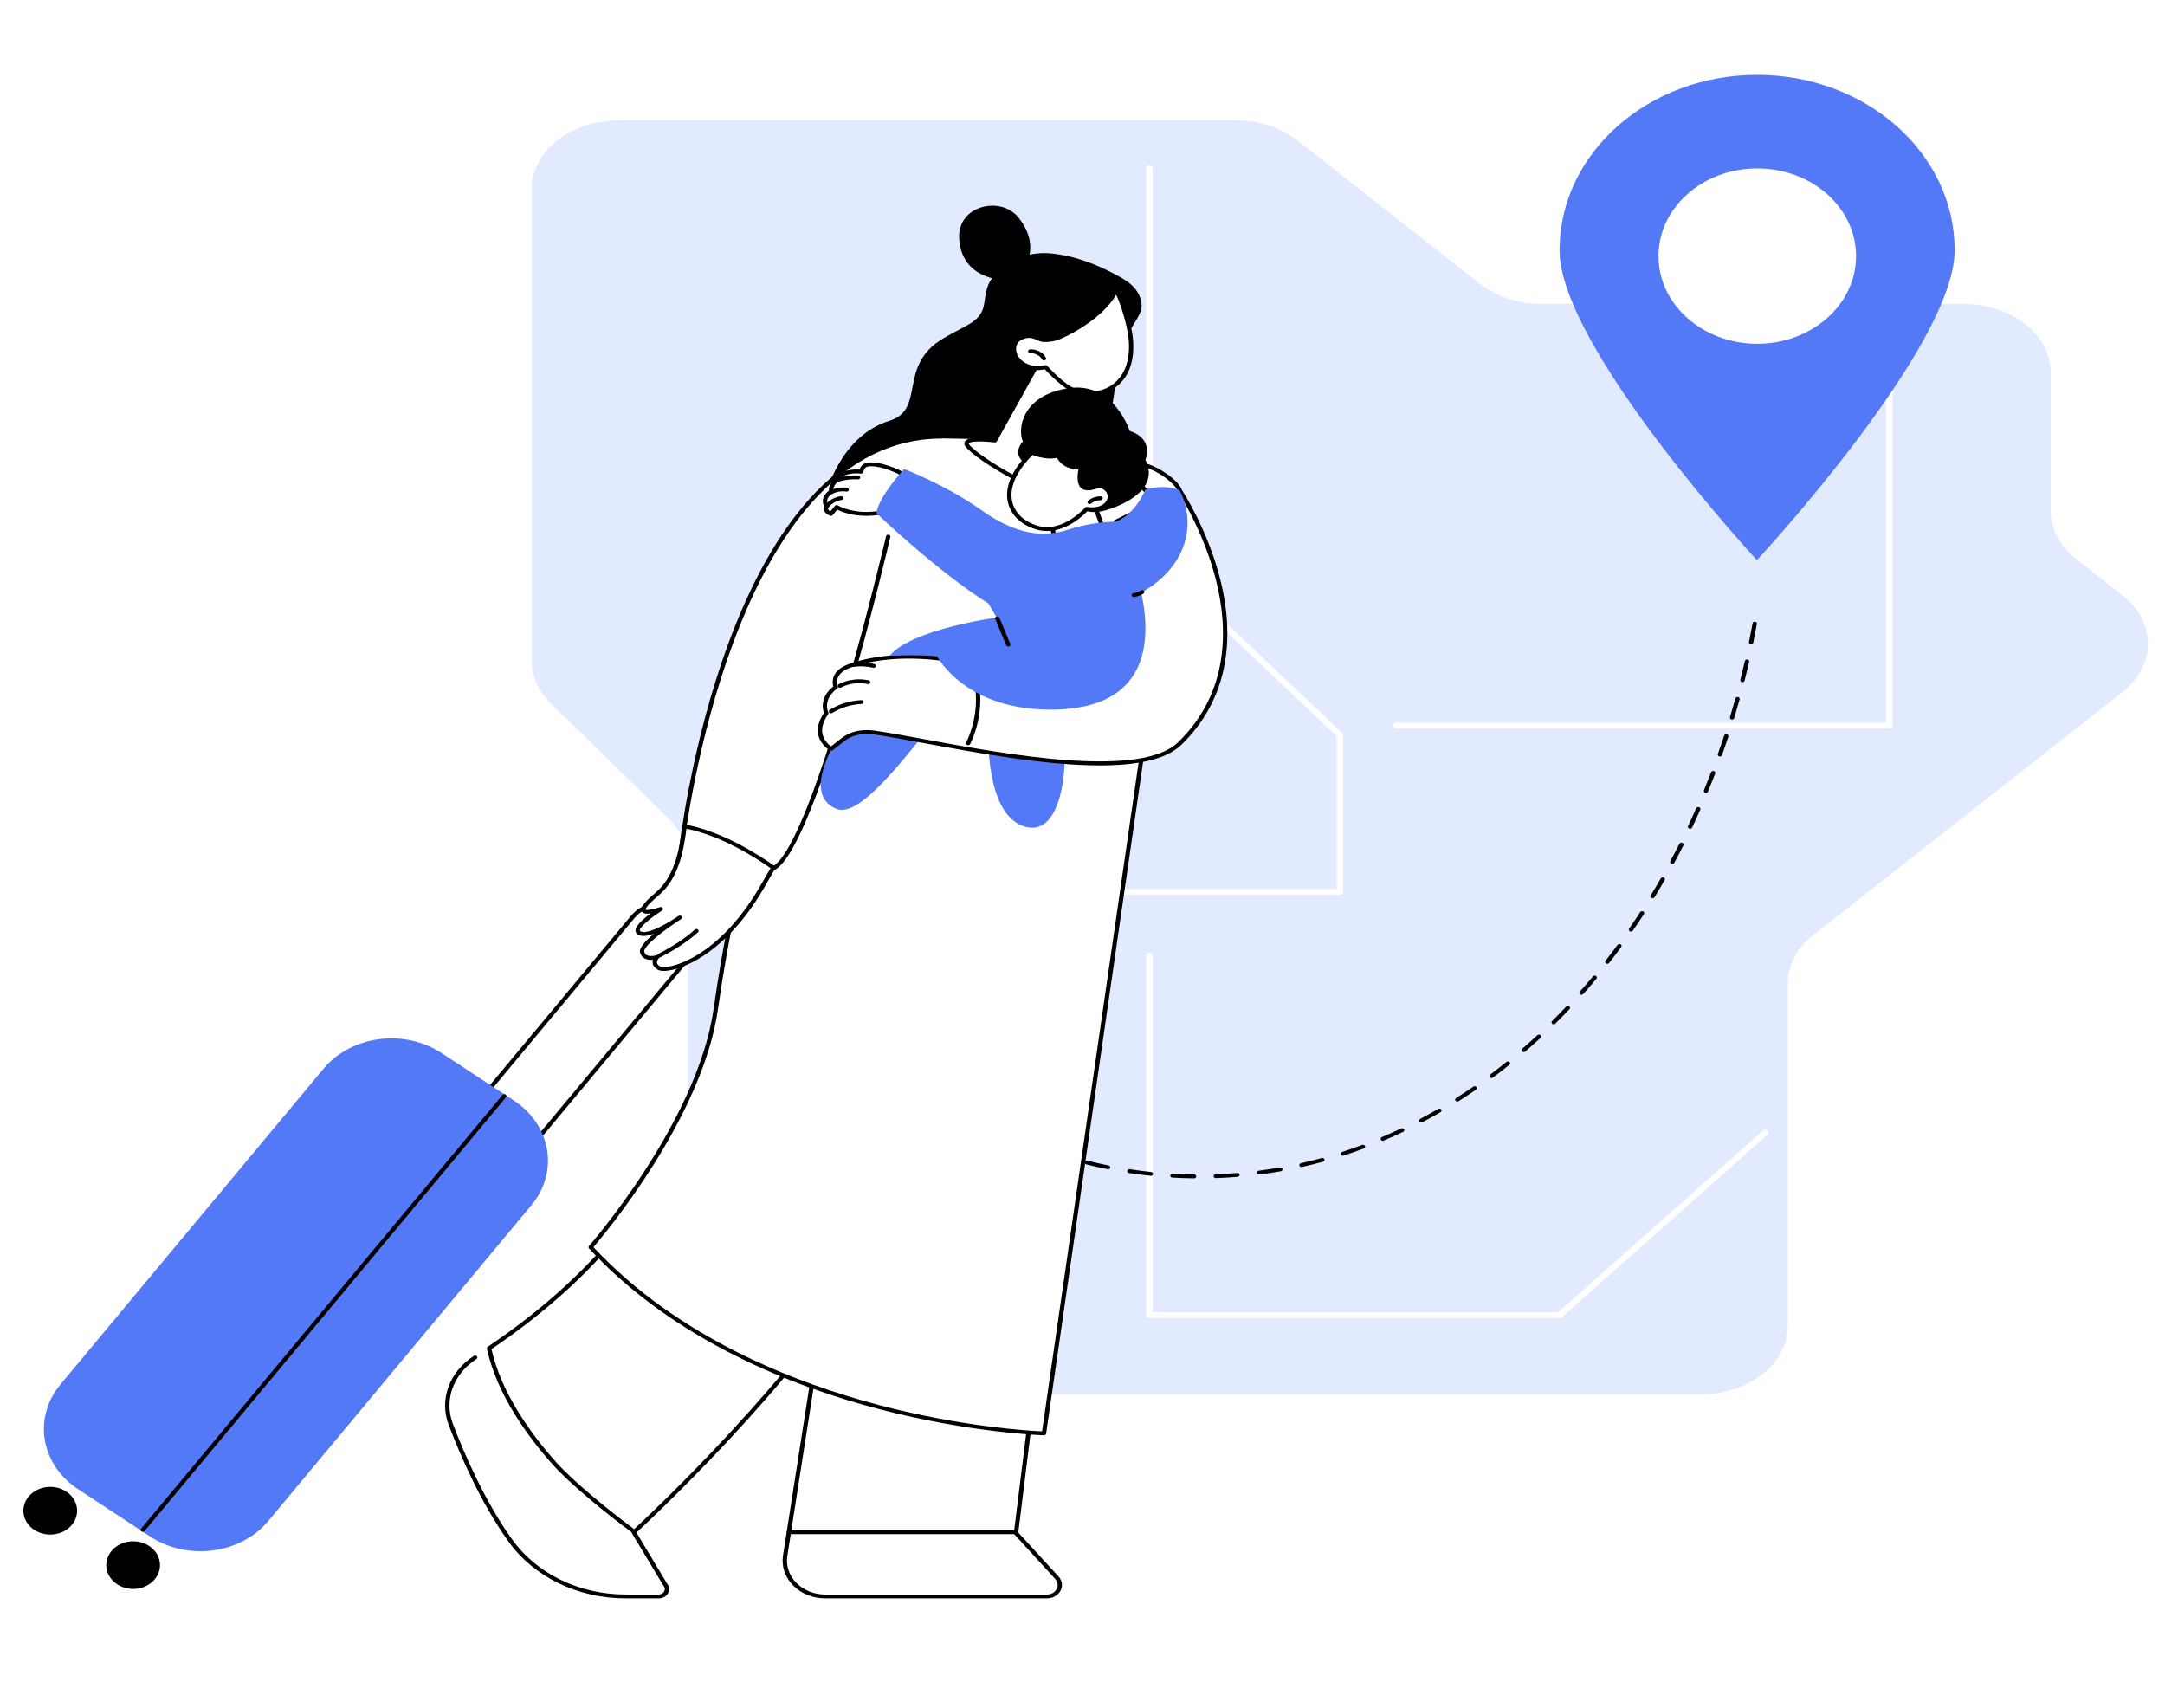 <svg width="322" height="254" viewBox="0 0 322 254" fill="none" xmlns="http://www.w3.org/2000/svg">
<rect x="0" y="0" width="322" height="254" fill="#333333" stroke="none"/>
<g clip-path="url(#clip0_398_11542)">
<path d="M381.198 -44.083H-119.847V281.289H381.198V-44.083Z" fill="white"/>
<path d="M315.677 88.536L308.793 83.129C306.365 81.221 305.001 78.633 305.001 75.935V55.37C305.001 49.752 299.204 45.198 292.051 45.198H229.284C225.849 45.198 222.555 44.127 220.127 42.219L192.956 20.873C190.528 18.965 187.234 17.894 183.799 17.894H92.038C84.887 17.894 79.089 22.448 79.089 28.067V98.257C79.089 100.578 80.098 102.828 81.95 104.636L99.43 121.697C101.282 123.505 102.291 125.755 102.291 128.076V168.351C102.291 171.049 103.655 173.637 106.084 175.545L142.788 204.379C145.217 206.287 148.51 207.358 151.945 207.358H252.949C260.1 207.358 265.899 202.804 265.899 197.186V146.239C265.899 143.541 267.263 140.954 269.691 139.046L315.676 102.922C320.733 98.95 320.733 92.508 315.676 88.535L315.677 88.536Z" fill="#E2EAFF"/>
<path d="M199.28 133.056H109.367C109.1 133.056 108.883 132.864 108.883 132.627C108.883 132.39 109.1 132.197 109.367 132.197H198.795V109.472L170.606 82.769C170.523 82.69 170.476 82.585 170.476 82.475V25.032C170.476 24.795 170.693 24.602 170.96 24.602C171.227 24.602 171.444 24.795 171.444 25.032V82.306L199.633 109.009C199.717 109.088 199.764 109.194 199.764 109.303V132.627C199.764 132.864 199.547 133.056 199.28 133.056Z" fill="white"/>
<path d="M281 108.328H207.6C207.333 108.328 207.116 108.135 207.116 107.899C207.116 107.662 207.333 107.469 207.6 107.469H280.516V54.345C280.516 54.108 280.733 53.916 281 53.916C281.267 53.916 281.485 54.108 281.485 54.345V107.899C281.485 108.135 281.267 108.328 281 108.328Z" fill="white"/>
<path d="M231.949 195.994H170.96C170.693 195.994 170.476 195.801 170.476 195.564V142.103C170.476 141.866 170.693 141.673 170.96 141.673C171.227 141.673 171.444 141.866 171.444 142.103V195.135H231.748L262.219 168.105C262.408 167.937 262.715 167.937 262.904 168.105C263.093 168.273 263.093 168.545 262.904 168.713L232.291 195.869C232.2 195.949 232.077 195.995 231.949 195.995V195.994Z" fill="white"/>
<path d="M231.949 37.198C231.942 51.6 261.309 83.298 261.309 83.298C261.309 83.298 290.71 51.625 290.719 37.224C290.726 22.822 277.577 11.142 261.349 11.134C245.12 11.128 231.958 22.797 231.951 37.198H231.949Z" fill="#5479F7"/>
<path d="M276.051 38.133C276.081 30.933 269.527 25.074 261.413 25.047C253.298 25.021 246.696 30.837 246.666 38.038C246.637 45.239 253.191 51.097 261.305 51.124C269.419 51.15 276.021 45.334 276.051 38.133Z" fill="white"/>
<path d="M177.597 175.23H177.593C176.517 175.217 175.427 175.179 174.355 175.116C174.177 175.106 174.042 174.969 174.054 174.812C174.066 174.654 174.22 174.535 174.397 174.545C175.458 174.608 176.536 174.645 177.602 174.657C177.779 174.66 177.923 174.789 177.92 174.947C177.917 175.103 177.773 175.23 177.597 175.23ZM180.822 175.192C180.65 175.192 180.507 175.071 180.499 174.917C180.492 174.76 180.631 174.626 180.809 174.621C181.873 174.583 182.949 174.52 184.009 174.435C184.186 174.42 184.343 174.536 184.359 174.694C184.376 174.851 184.245 174.99 184.067 175.005C182.998 175.092 181.909 175.156 180.834 175.193C180.829 175.193 180.825 175.193 180.821 175.193L180.822 175.192ZM171.167 174.854C171.153 174.854 171.14 174.854 171.128 174.851C170.06 174.738 168.982 174.599 167.92 174.436C167.744 174.408 167.626 174.261 167.657 174.105C167.688 173.949 167.852 173.845 168.03 173.872C169.08 174.034 170.148 174.172 171.205 174.284C171.382 174.302 171.508 174.445 171.486 174.601C171.467 174.747 171.328 174.854 171.167 174.854ZM187.247 174.666C187.09 174.666 186.952 174.563 186.929 174.422C186.902 174.265 187.025 174.12 187.201 174.097C188.253 173.961 189.317 173.798 190.365 173.613C190.539 173.582 190.709 173.684 190.745 173.838C190.78 173.993 190.667 174.144 190.491 174.176C189.433 174.363 188.358 174.528 187.294 174.665C187.278 174.667 187.263 174.667 187.247 174.667V174.666ZM164.812 173.88C164.789 173.88 164.764 173.877 164.74 173.872C163.694 173.661 162.636 173.423 161.597 173.164C161.426 173.121 161.326 172.964 161.374 172.812C161.423 172.659 161.602 172.571 161.772 172.614C162.801 172.87 163.847 173.107 164.883 173.315C165.056 173.35 165.166 173.504 165.126 173.658C165.092 173.79 164.959 173.88 164.812 173.88ZM193.57 173.547C193.427 173.547 193.295 173.461 193.258 173.331C193.214 173.177 193.318 173.022 193.491 172.983C194.518 172.752 195.556 172.493 196.575 172.213C196.745 172.166 196.926 172.251 196.979 172.402C197.032 172.553 196.936 172.713 196.766 172.759C195.736 173.042 194.688 173.304 193.651 173.538C193.625 173.544 193.598 173.547 193.572 173.547H193.57ZM158.601 172.33C158.568 172.33 158.533 172.325 158.499 172.314C157.482 172.011 156.458 171.679 155.451 171.328C155.286 171.271 155.203 171.104 155.27 170.957C155.334 170.81 155.522 170.737 155.688 170.796C156.684 171.143 157.698 171.471 158.704 171.772C158.873 171.822 158.964 171.985 158.907 172.135C158.861 172.255 158.735 172.33 158.601 172.33ZM199.718 171.863C199.586 171.863 199.463 171.791 199.414 171.674C199.353 171.526 199.439 171.362 199.606 171.307C200.601 170.986 201.606 170.635 202.594 170.267C202.758 170.206 202.947 170.274 203.016 170.419C203.085 170.565 203.009 170.733 202.845 170.794C201.847 171.166 200.833 171.519 199.828 171.845C199.791 171.856 199.755 171.861 199.718 171.861V171.863ZM152.595 170.237C152.551 170.237 152.505 170.229 152.463 170.212C151.486 169.823 150.501 169.406 149.537 168.972C149.379 168.901 149.314 168.729 149.395 168.587C149.476 168.446 149.669 168.389 149.829 168.461C150.784 168.89 151.76 169.304 152.728 169.691C152.891 169.756 152.963 169.925 152.89 170.069C152.835 170.176 152.718 170.239 152.595 170.239V170.237ZM205.663 169.645C205.543 169.645 205.427 169.585 205.371 169.482C205.295 169.339 205.362 169.169 205.524 169.101C206.48 168.695 207.444 168.263 208.388 167.814C208.545 167.74 208.74 167.792 208.825 167.931C208.908 168.07 208.85 168.243 208.693 168.319C207.741 168.772 206.768 169.208 205.802 169.618C205.757 169.637 205.71 169.646 205.663 169.646V169.645ZM146.838 167.65C146.783 167.65 146.729 167.638 146.679 167.612C145.747 167.145 144.81 166.65 143.891 166.141C143.74 166.058 143.695 165.881 143.789 165.747C143.883 165.613 144.082 165.573 144.233 165.656C145.144 166.161 146.073 166.652 146.996 167.114C147.152 167.192 147.206 167.366 147.118 167.504C147.059 167.598 146.949 167.65 146.836 167.65H146.838ZM211.35 166.946C211.24 166.946 211.133 166.896 211.073 166.805C210.982 166.67 211.031 166.494 211.186 166.413C212.097 165.933 213.012 165.426 213.91 164.905C214.06 164.819 214.259 164.856 214.356 164.988C214.453 165.121 214.412 165.298 214.262 165.384C213.357 165.91 212.433 166.421 211.514 166.905C211.463 166.933 211.406 166.946 211.35 166.946ZM141.362 164.617C141.299 164.617 141.236 164.602 141.18 164.567C140.298 164.03 139.412 163.468 138.546 162.894C138.404 162.799 138.375 162.62 138.48 162.493C138.588 162.367 138.79 162.341 138.932 162.435C139.792 163.004 140.671 163.562 141.545 164.094C141.692 164.184 141.73 164.362 141.629 164.492C141.566 164.573 141.465 164.617 141.362 164.617ZM216.748 163.814C216.646 163.814 216.548 163.773 216.485 163.695C216.381 163.566 216.415 163.387 216.56 163.295C217.42 162.75 218.287 162.176 219.135 161.59C219.276 161.494 219.478 161.516 219.588 161.641C219.698 161.766 219.672 161.945 219.531 162.043C218.676 162.633 217.803 163.21 216.935 163.761C216.878 163.797 216.812 163.814 216.748 163.814ZM136.193 161.193C136.121 161.193 136.049 161.172 135.991 161.129C135.16 160.532 134.327 159.91 133.514 159.279C133.381 159.175 133.366 158.994 133.483 158.875C133.601 158.757 133.805 158.744 133.938 158.848C134.745 159.475 135.572 160.092 136.397 160.684C136.535 160.783 136.557 160.964 136.444 161.086C136.381 161.157 136.287 161.193 136.193 161.193ZM221.842 160.303C221.749 160.303 221.658 160.268 221.595 160.201C221.481 160.08 221.498 159.9 221.635 159.798C222.446 159.191 223.261 158.56 224.054 157.921C224.186 157.815 224.39 157.824 224.511 157.941C224.631 158.058 224.621 158.239 224.489 158.346C223.689 158.99 222.869 159.626 222.05 160.237C221.99 160.282 221.915 160.304 221.842 160.304V160.303ZM131.337 157.425C131.257 157.425 131.178 157.399 131.115 157.347C130.338 156.697 129.557 156.022 128.798 155.34C128.674 155.228 128.674 155.046 128.801 154.936C128.928 154.825 129.133 154.825 129.258 154.938C130.012 155.615 130.787 156.285 131.558 156.931C131.689 157.039 131.695 157.22 131.571 157.336C131.508 157.395 131.422 157.425 131.337 157.425ZM226.619 156.457C226.535 156.457 226.452 156.428 226.389 156.371C226.264 156.258 226.267 156.077 226.394 155.966C227.153 155.309 227.914 154.627 228.657 153.94C228.78 153.825 228.984 153.822 229.113 153.931C229.242 154.04 229.247 154.221 229.123 154.336C228.377 155.028 227.611 155.715 226.846 156.376C226.783 156.431 226.703 156.458 226.62 156.458L226.619 156.457ZM126.799 153.356C126.712 153.356 126.626 153.324 126.561 153.263C125.838 152.568 125.111 151.847 124.404 151.121C124.288 151.001 124.303 150.82 124.438 150.718C124.573 150.615 124.777 150.628 124.893 150.747C125.596 151.468 126.316 152.184 127.035 152.875C127.155 152.991 127.148 153.172 127.017 153.28C126.956 153.331 126.876 153.356 126.799 153.356ZM231.079 152.321C231.003 152.321 230.925 152.298 230.865 152.248C230.731 152.143 230.721 151.962 230.84 151.843C231.546 151.143 232.254 150.417 232.944 149.685C233.058 149.564 233.261 149.549 233.399 149.65C233.535 149.752 233.553 149.933 233.438 150.054C232.743 150.79 232.031 151.521 231.32 152.226C231.257 152.29 231.167 152.321 231.079 152.321ZM235.223 147.934C235.152 147.934 235.083 147.914 235.023 147.872C234.884 147.775 234.859 147.595 234.969 147.47C235.623 146.731 236.279 145.967 236.917 145.199C237.023 145.072 237.225 145.044 237.368 145.138C237.51 145.232 237.542 145.411 237.436 145.539C236.795 146.311 236.135 147.08 235.476 147.823C235.413 147.895 235.318 147.932 235.223 147.932V147.934ZM239.053 143.326C238.99 143.326 238.926 143.309 238.87 143.276C238.723 143.186 238.687 143.007 238.789 142.877C239.397 142.1 240 141.304 240.584 140.509C240.68 140.376 240.881 140.338 241.03 140.425C241.179 140.511 241.22 140.69 241.124 140.821C240.537 141.621 239.929 142.423 239.319 143.204C239.256 143.285 239.156 143.328 239.053 143.328V143.326ZM242.576 138.532C242.519 138.532 242.46 138.519 242.407 138.49C242.255 138.408 242.208 138.231 242.3 138.097C242.858 137.29 243.411 136.465 243.943 135.642C244.033 135.506 244.23 135.459 244.384 135.537C244.538 135.616 244.591 135.791 244.502 135.927C243.965 136.754 243.409 137.584 242.849 138.395C242.789 138.484 242.682 138.532 242.573 138.532H242.576ZM245.799 133.572C245.748 133.572 245.695 133.56 245.645 133.537C245.488 133.461 245.43 133.288 245.515 133.149C246.02 132.321 246.523 131.471 247.011 130.621C247.092 130.481 247.286 130.425 247.446 130.496C247.604 130.568 247.667 130.741 247.587 130.882C247.096 131.735 246.59 132.59 246.083 133.422C246.024 133.518 245.914 133.572 245.798 133.572H245.799ZM248.727 128.47C248.68 128.47 248.633 128.461 248.587 128.441C248.426 128.374 248.358 128.202 248.435 128.06C248.892 127.21 249.347 126.338 249.787 125.469C249.861 125.324 250.051 125.26 250.214 125.324C250.377 125.389 250.449 125.558 250.377 125.703C249.935 126.576 249.479 127.452 249.018 128.307C248.963 128.41 248.847 128.47 248.727 128.47ZM251.367 123.246C251.326 123.246 251.284 123.238 251.243 123.224C251.078 123.162 251.001 122.995 251.07 122.849C251.482 121.978 251.888 121.088 252.28 120.203C252.345 120.056 252.531 119.983 252.698 120.041C252.864 120.099 252.946 120.265 252.88 120.412C252.487 121.303 252.078 122.197 251.664 123.071C251.612 123.181 251.492 123.247 251.366 123.247L251.367 123.246ZM253.725 117.916C253.689 117.916 253.65 117.911 253.614 117.899C253.446 117.845 253.36 117.681 253.422 117.532C253.787 116.646 254.148 115.739 254.494 114.839C254.551 114.69 254.735 114.609 254.903 114.661C255.072 114.712 255.162 114.875 255.104 115.024C254.757 115.929 254.394 116.838 254.027 117.73C253.979 117.846 253.856 117.917 253.724 117.917L253.725 117.916ZM255.806 112.497C255.773 112.497 255.741 112.493 255.709 112.484C255.539 112.436 255.445 112.275 255.499 112.124C255.82 111.223 256.136 110.304 256.435 109.391C256.485 109.239 256.665 109.153 256.836 109.197C257.007 109.242 257.106 109.4 257.054 109.553C256.752 110.469 256.437 111.392 256.114 112.298C256.07 112.42 255.944 112.498 255.806 112.498V112.497ZM257.616 107.002C257.588 107.002 257.56 106.999 257.533 106.991C257.361 106.95 257.258 106.794 257.305 106.641C257.581 105.73 257.851 104.8 258.108 103.874C258.15 103.721 258.326 103.627 258.498 103.665C258.671 103.703 258.777 103.857 258.734 104.011C258.476 104.939 258.205 105.875 257.927 106.79C257.889 106.917 257.759 107.002 257.616 107.002ZM259.16 101.443C259.136 101.443 259.113 101.441 259.089 101.437C258.916 101.402 258.806 101.249 258.844 101.094C259.078 100.172 259.303 99.231 259.516 98.3C259.551 98.145 259.722 98.045 259.896 98.076C260.071 98.108 260.184 98.258 260.149 98.413C259.936 99.348 259.708 100.291 259.474 101.219C259.44 101.352 259.306 101.443 259.16 101.443ZM260.441 95.832C260.421 95.832 260.402 95.831 260.383 95.827C260.207 95.799 260.091 95.65 260.124 95.494C260.313 94.565 260.496 93.617 260.665 92.678C260.693 92.522 260.859 92.415 261.035 92.441C261.211 92.466 261.331 92.613 261.302 92.769C261.132 93.712 260.948 94.664 260.757 95.596C260.73 95.734 260.593 95.831 260.441 95.831V95.832Z" fill="black"/>
<path d="M124.554 157.764C128.81 157.764 132.26 154.703 132.26 150.928C132.26 147.153 128.81 144.093 124.554 144.093C120.298 144.093 116.848 147.153 116.848 150.928C116.848 154.703 120.298 157.764 124.554 157.764Z" fill="#5479F7"/>
<path d="M140.257 50.34C143.76 48.25 146.029 47.888 146.398 45.043C146.832 41.683 147.388 41.176 150.047 39.263C153.208 36.987 156.705 37.713 157.77 37.883C161.194 38.426 164.542 40.098 165.499 40.609C167.081 41.456 169.534 42.552 169.788 45.298C169.958 47.142 167.283 49.244 167.311 51.556C167.346 54.406 166.007 54.836 165.88 56.921C165.674 60.31 164.522 62.008 166.513 64.251C170.014 68.192 170.427 71.759 170.347 72.263C170.11 73.72 154.532 77.67 144.881 77.631C141.317 77.617 122.748 73.847 122.748 73.847C122.748 73.847 124.749 64.905 132.288 62.572C137.775 60.873 133.394 54.436 140.259 50.34H140.257Z" fill="black"/>
<path d="M150.672 41.713C147.12 41.803 142.96 40.449 142.656 35.498C142.351 30.546 148.814 29.077 151.452 32.317C154.092 35.558 153.313 38.469 152.196 40.299C151.08 42.13 150.672 41.713 150.672 41.713Z" fill="black"/>
<path d="M153.181 65.457C136.911 65.102 138.977 65.193 138.977 65.193C138.977 65.193 108.453 126.696 111.875 126.011L160.035 116.38C162.798 115.827 164.927 113.871 165.451 111.401C168.105 98.887 171.108 84.866 172.669 80.293C174.547 74.787 169.45 65.812 153.181 65.457Z" fill="white"/>
<path d="M112.142 125.54C111.779 125.54 111.329 125.398 110.895 124.878C109.645 123.382 109.024 119.236 109.351 114.561C109.574 111.379 110.424 105.297 113.609 100.32C113.697 100.182 113.893 100.135 114.049 100.212C114.205 100.29 114.259 100.464 114.171 100.602C108.97 108.729 109.131 121.806 111.412 124.537C111.835 125.043 112.17 124.975 112.28 124.953L160.44 115.322C163.08 114.794 165.109 112.929 165.609 110.569C165.936 109.026 166.265 107.472 166.591 105.924C168.945 94.769 171.17 84.232 172.543 80.208C172.594 80.057 172.775 79.971 172.945 80.017C173.115 80.062 173.212 80.222 173.161 80.373C171.798 84.369 169.576 94.89 167.224 106.03C166.897 107.577 166.57 109.131 166.243 110.675C165.696 113.258 163.473 115.301 160.581 115.881L112.42 125.512C112.335 125.529 112.241 125.54 112.14 125.54H112.142Z" fill="black"/>
<path d="M116.776 231.349C116.278 234.549 119.078 237.403 122.719 237.403H155.704C157.316 237.403 158.207 235.744 157.192 234.632L151.112 227.984L151.128 227.857H117.321L116.775 231.349H116.776Z" fill="white"/>
<path d="M155.705 237.689H122.72C120.892 237.689 119.155 236.988 117.955 235.766C116.753 234.542 116.207 232.918 116.458 231.311L117.004 227.819C117.029 227.663 117.192 227.552 117.368 227.574C117.544 227.596 117.667 227.741 117.644 227.897L117.098 231.389C116.872 232.832 117.362 234.291 118.442 235.39C119.52 236.488 121.08 237.118 122.721 237.118H155.707C156.336 237.118 156.873 236.817 157.145 236.312C157.416 235.807 157.341 235.248 156.944 234.813L150.864 228.165C150.751 228.043 150.773 227.862 150.911 227.763C151.048 227.664 151.252 227.682 151.364 227.805L157.444 234.453C157.994 235.054 158.101 235.861 157.727 236.558C157.353 237.256 156.578 237.689 155.707 237.689H155.705Z" fill="black"/>
<path d="M82.459 217.615C78.204 212.853 74.1 206.814 72.739 200.505C72.062 200.96 71.377 201.414 70.676 201.865C67.135 204.138 65.651 208.183 67.055 211.856C68.914 216.719 71.899 223.473 75.865 229.038C79.59 234.265 86.106 237.403 93.075 237.403H97.971C98.99 237.403 99.565 236.367 98.946 235.65L94.264 227.857C94.264 227.857 94.292 227.831 94.344 227.782C90.181 224.725 84.921 220.367 82.462 217.615H82.459Z" fill="white"/>
<path d="M131.863 113.158L129.104 116.225C129.104 116.225 112.48 119.126 109.176 140.872C106.148 160.799 99.701 182.341 72.739 200.505C74.1 206.816 78.205 212.854 82.459 217.615C84.916 220.367 90.177 224.725 94.341 227.782C95.835 226.412 118.274 205.678 129.704 186.426C141.531 166.506 140.53 130.909 151.921 130.305L131.863 113.158Z" fill="white"/>
<path d="M94.341 228.069C94.268 228.069 94.196 228.047 94.136 228.002C90.205 225.116 84.794 220.689 82.206 217.792C78.557 213.708 73.899 207.404 72.422 200.557C72.398 200.45 72.447 200.341 72.543 200.274C99.252 182.281 105.78 161.071 108.856 140.831C110.577 129.508 115.959 123.347 120.17 120.174C124.378 117.002 128.197 116.112 128.923 115.965L131.611 112.978C131.668 112.916 131.752 112.877 131.843 112.872C131.934 112.866 132.022 112.895 132.088 112.951L152.146 130.098C152.238 130.177 152.269 130.297 152.225 130.404C152.181 130.511 152.069 130.583 151.942 130.59C145.882 130.911 143.357 142.051 140.433 154.949C138.023 165.582 135.291 177.634 129.99 186.56C118.477 205.95 95.544 227.091 94.573 227.982C94.51 228.039 94.427 228.069 94.341 228.069ZM73.094 200.624C74.587 207.291 79.14 213.439 82.713 217.438C85.221 220.247 90.433 224.524 94.318 227.393C96.824 225.075 118.392 204.868 129.42 186.294C134.677 177.44 137.399 165.431 139.802 154.837C142.791 141.655 145.172 131.146 151.216 130.097L131.897 113.582L129.357 116.404C129.31 116.457 129.243 116.492 129.168 116.507C129.127 116.514 125.014 117.267 120.56 120.635C116.446 123.744 111.188 129.787 109.498 140.911C106.409 161.232 99.855 182.53 73.095 200.626L73.094 200.624Z" fill="black"/>
<path d="M132.864 128.281L117.322 227.857H151.129L163.489 128.281H132.864Z" fill="white"/>
<path d="M151.129 228.143H117.322C117.228 228.143 117.14 228.107 117.079 228.045C117.017 227.983 116.989 227.9 117.002 227.818L132.544 128.243C132.566 128.102 132.703 127.996 132.864 127.996H163.489C163.581 127.996 163.668 128.031 163.729 128.091C163.791 128.152 163.82 128.233 163.81 128.314L151.449 227.888C151.431 228.032 151.292 228.143 151.128 228.143H151.129ZM117.692 227.57H150.839L163.128 128.569H133.144L117.692 227.57Z" fill="black"/>
<path d="M97.97 237.689H93.074C85.92 237.689 79.384 234.512 75.592 229.191C71.578 223.558 68.567 216.706 66.75 211.949C65.297 208.148 66.799 204.003 70.488 201.633C70.633 201.541 70.834 201.569 70.939 201.697C71.043 201.824 71.01 202.004 70.867 202.096C67.408 204.318 66 208.203 67.362 211.764C69.169 216.491 72.158 223.299 76.138 228.885C79.812 234.039 86.143 237.117 93.075 237.117H97.971C98.323 237.117 98.627 236.949 98.783 236.669C98.938 236.388 98.904 236.073 98.689 235.824C98.679 235.811 98.668 235.798 98.659 235.785L93.978 227.992C93.894 227.853 93.953 227.68 94.111 227.604C94.268 227.53 94.463 227.583 94.547 227.723L99.217 235.496C99.565 235.913 99.619 236.457 99.361 236.923C99.098 237.397 98.566 237.689 97.97 237.689Z" fill="black"/>
<path d="M122.745 108.659H170.352L155.268 213.154C155.268 213.154 112.417 211.976 87.852 185.474C87.852 185.474 104.001 167.116 106.441 150.137C109.583 128.281 113.594 115.914 122.743 108.659H122.745Z" fill="white"/>
<path d="M155.269 213.44C155.269 213.44 155.262 213.44 155.259 213.44C155.152 213.438 144.348 213.103 130.682 209.527C118.063 206.223 100.347 199.402 87.606 185.656C87.51 185.552 87.507 185.403 87.6 185.298C87.761 185.115 103.723 166.805 106.124 150.102C108.994 130.142 112.739 116.212 122.532 108.445C122.591 108.398 122.667 108.372 122.748 108.372H170.355C170.448 108.372 170.536 108.407 170.597 108.47C170.659 108.531 170.687 108.614 170.675 108.695L155.591 213.19C155.57 213.333 155.432 213.44 155.271 213.44H155.269ZM88.266 185.467C100.887 198.981 118.374 205.707 130.847 208.973C143.187 212.205 153.176 212.776 154.986 212.857L169.987 108.945H122.87C114.487 115.648 110.117 126.846 106.764 150.173C104.469 166.134 89.95 183.499 88.266 185.467Z" fill="black"/>
<path d="M154.788 53.269L147.968 65.51C147.968 65.51 142.407 64.795 144.069 66.489C146.927 69.403 158.173 75.393 162.161 75.165C168.469 74.804 167.293 68.475 162.594 66.51L159.225 66.053L163.512 55.826L154.787 53.27L154.788 53.269Z" fill="white"/>
<path d="M161.945 75.456C157.698 75.456 146.71 69.617 143.826 66.677C143.443 66.286 143.34 65.937 143.522 65.642C144.009 64.849 146.663 65.068 147.781 65.198L154.498 53.141C154.57 53.014 154.736 52.951 154.888 52.997L163.614 55.553C163.697 55.578 163.765 55.631 163.803 55.701C163.841 55.771 163.845 55.852 163.815 55.925L159.665 65.823L162.642 66.228C162.673 66.231 162.702 66.239 162.73 66.251C165.478 67.4 167.245 70.105 166.75 72.407C166.366 74.197 164.701 75.307 162.18 75.451C162.104 75.455 162.025 75.458 161.942 75.458L161.945 75.456ZM145.743 65.647C144.851 65.647 144.198 65.741 144.09 65.918C144.069 65.952 144.09 66.074 144.314 66.303C147.112 69.155 158.319 75.102 162.142 74.88C164.378 74.752 165.789 73.836 166.12 72.3C166.558 70.253 164.971 67.84 162.5 66.787L159.178 66.336C159.083 66.323 158.998 66.272 158.949 66.198C158.9 66.123 158.891 66.034 158.924 65.953L163.096 56.004L154.954 53.619L148.258 65.638C148.196 65.749 148.061 65.812 147.922 65.794C147.147 65.694 146.383 65.647 145.743 65.647Z" fill="black"/>
<path d="M158.971 67.195C158.935 67.195 158.898 67.189 158.861 67.178C158.694 67.123 158.608 66.959 158.668 66.811L163.097 56.006L154.687 53.542C154.519 53.492 154.426 53.331 154.482 53.18C154.538 53.031 154.72 52.949 154.89 52.998L163.615 55.554C163.697 55.579 163.766 55.631 163.804 55.701C163.842 55.77 163.847 55.851 163.818 55.924L159.275 67.006C159.227 67.122 159.103 67.195 158.971 67.195Z" fill="black"/>
<path d="M168.138 50.002C168.353 51.601 168.248 53.368 167.663 54.84C167.078 56.312 165.845 57.625 164.2 58.182C162.774 58.665 161.141 58.549 159.733 58.027C158.324 57.505 156.47 55.615 155.491 54.577C153.986 55.05 152.153 54.498 151.286 53.309C150.786 52.623 150.61 51.711 151.019 50.978C151.427 50.245 152.599 49.839 153.503 50.002C153.992 50.09 154.263 50.296 154.746 50.477C155.284 50.679 156.462 50.529 157.016 50.36C158.436 49.925 164.168 47.01 166.014 43.157C166.963 44.796 167.892 48.154 168.138 49.999V50.002Z" fill="white"/>
<path d="M162.261 58.774C161.382 58.774 160.472 58.612 159.608 58.292C158.563 57.906 157.181 56.798 155.383 54.908C153.773 55.317 151.929 54.718 151.015 53.465C150.406 52.63 150.296 51.629 150.729 50.853C151.179 50.045 152.479 49.528 153.566 49.723C153.924 49.788 154.184 49.91 154.435 50.027C154.57 50.089 154.709 50.154 154.871 50.215C155.298 50.375 156.385 50.252 156.91 50.092C158.206 49.695 163.913 46.813 165.718 43.048C165.766 42.945 165.877 42.878 166.002 42.874C166.133 42.871 166.244 42.931 166.301 43.029C167.243 44.657 168.196 47.992 168.46 49.968C168.7 51.769 168.526 53.533 167.968 54.934C167.314 56.582 165.948 57.895 164.316 58.449C163.678 58.665 162.98 58.773 162.262 58.773L162.261 58.774ZM155.491 54.292C155.585 54.292 155.676 54.328 155.739 54.394C156.401 55.096 158.412 57.229 159.858 57.764C161.278 58.29 162.818 58.344 164.086 57.915C165.543 57.42 166.767 56.236 167.359 54.745C167.885 53.423 168.047 51.751 167.819 50.036C167.59 48.318 166.808 45.505 166.012 43.836C163.848 47.542 158.459 50.223 157.121 50.633C156.602 50.792 155.293 50.995 154.621 50.742C154.433 50.672 154.275 50.598 154.136 50.533C153.896 50.421 153.707 50.333 153.44 50.284C152.632 50.139 151.635 50.523 151.31 51.107C150.983 51.694 151.081 52.498 151.559 53.155C152.343 54.23 154.023 54.738 155.384 54.309C155.419 54.297 155.456 54.292 155.493 54.292H155.491Z" fill="black"/>
<path d="M153.232 52.237C154.071 52.199 154.912 52.647 155.27 53.322L153.232 52.237Z" fill="white"/>
<path d="M155.27 53.607C155.148 53.607 155.032 53.546 154.978 53.443C154.678 52.878 153.953 52.492 153.249 52.523C153.076 52.529 152.919 52.41 152.91 52.251C152.902 52.093 153.038 51.958 153.217 51.95C154.185 51.907 155.151 52.421 155.563 53.2C155.639 53.343 155.569 53.513 155.407 53.581C155.363 53.599 155.316 53.608 155.271 53.608L155.27 53.607Z" fill="black"/>
<path d="M76.124 170.986C74.913 170.986 73.739 170.645 72.749 169.994C70.227 168.338 69.691 165.171 71.558 162.932L93.871 136.159C94.774 135.074 96.101 134.367 97.606 134.166C99.11 133.966 100.612 134.299 101.835 135.101C104.357 136.756 104.892 139.924 103.027 142.163L80.714 168.936C79.811 170.021 78.484 170.728 76.979 170.928C76.693 170.966 76.408 170.986 76.124 170.986ZM73.133 169.533C74.218 170.245 75.55 170.539 76.883 170.362C78.217 170.185 79.394 169.558 80.195 168.596L102.508 141.823C104.161 139.838 103.688 137.03 101.452 135.562C100.367 134.85 99.035 134.556 97.701 134.733C96.368 134.91 95.191 135.537 94.39 136.499L72.077 163.272C70.424 165.256 70.897 168.065 73.133 169.533Z" fill="black"/>
<path d="M22.339 228.497L11.623 221.464C6.045 217.803 4.867 210.824 8.992 205.875L48.106 158.94C52.233 153.988 60.106 152.942 65.687 156.605L76.404 163.639C81.982 167.3 83.16 174.278 79.034 179.228L39.921 226.162C35.793 231.114 27.921 232.161 22.339 228.497Z" fill="#5479F7"/>
<path d="M21.242 227.788C21.176 227.788 21.108 227.769 21.051 227.732C20.907 227.638 20.878 227.458 20.984 227.331L74.743 162.824C74.849 162.696 75.051 162.67 75.195 162.764C75.339 162.858 75.368 163.037 75.262 163.165L21.503 227.672C21.44 227.747 21.342 227.788 21.243 227.788H21.242Z" fill="black"/>
<path d="M10.685 226.765C11.997 225.19 11.623 222.97 9.849 221.805C8.075 220.64 5.572 220.973 4.261 222.547C2.949 224.121 3.323 226.342 5.097 227.507C6.871 228.671 9.374 228.338 10.685 226.763V226.765Z" fill="black"/>
<path d="M23.013 234.856C24.325 233.281 23.951 231.061 22.177 229.896C20.403 228.731 17.9 229.064 16.588 230.638C15.276 232.213 15.651 234.433 17.424 235.598C19.198 236.763 21.701 236.43 23.013 234.855V234.856Z" fill="black"/>
<path d="M132.101 79.799C132.101 79.799 121.448 125.543 115.064 129.126C108.682 132.709 101.346 126.075 101.346 126.075C101.346 126.075 108.157 65.012 139.977 64.927L132.101 79.799Z" fill="white"/>
<path d="M110.978 130.465C105.824 130.465 101.175 126.329 101.116 126.276C101.048 126.214 101.016 126.131 101.025 126.046C101.042 125.893 102.796 110.574 108.422 95.443C111.732 86.543 115.716 79.442 120.264 74.34C125.983 67.923 132.615 64.66 139.977 64.641C140.155 64.641 140.3 64.769 140.3 64.926C140.3 65.084 140.156 65.212 139.979 65.214C132.825 65.233 126.363 68.422 120.773 74.692C116.273 79.74 112.325 86.779 109.039 95.615C103.716 109.928 101.87 124.413 101.684 125.968C102.601 126.747 109.213 132.074 114.893 128.886C121.087 125.409 131.679 80.2 131.786 79.743C131.823 79.589 131.993 79.488 132.167 79.521C132.342 79.553 132.455 79.704 132.418 79.859C131.983 81.732 121.662 125.764 115.238 129.369C113.836 130.155 112.388 130.465 110.978 130.465Z" fill="black"/>
<path d="M97.741 142.32C97.741 142.32 96.772 143.256 98.02 143.972C99.144 144.617 106.776 143.093 113.239 132.089C113.898 130.966 114.486 129.946 115.01 129.018C112.426 127.187 107.188 123.881 101.82 122.888C101.342 126.781 100.504 130.62 97.74 132.937C92.859 137.03 98.278 135.17 98.278 135.17C98.278 135.17 94.249 137.743 94.905 138.571C95.778 139.673 99.129 137.714 100.511 136.833C100.881 136.586 101.114 136.436 101.114 136.436C101.114 136.436 100.883 136.596 100.511 136.833C99.004 137.843 95.212 140.511 95.507 141.589C95.875 142.932 97.738 142.319 97.738 142.319L97.741 142.32Z" fill="white"/>
<path d="M98.72 144.384C98.346 144.384 98.045 144.327 97.845 144.213C97.385 143.948 97.124 143.623 97.069 143.243C97.043 143.058 97.069 142.885 97.124 142.732C96.764 142.764 96.327 142.747 95.95 142.57C95.565 142.389 95.312 142.082 95.196 141.659C95.014 140.997 95.945 139.95 97.254 138.86C96.575 139.104 95.935 139.24 95.439 139.166C95.094 139.113 94.826 138.97 94.642 138.737C94.094 138.044 95.473 136.794 96.764 135.844C96.207 135.914 95.692 135.877 95.477 135.576C95.228 135.225 95.275 134.612 97.518 132.73C100.228 130.457 101.034 126.641 101.499 122.858C101.509 122.777 101.556 122.704 101.629 122.657C101.703 122.611 101.795 122.592 101.885 122.609C107.298 123.61 112.557 126.915 115.21 128.795C115.328 128.88 115.365 129.027 115.296 129.147C114.752 130.11 114.155 131.144 113.522 132.222C107.941 141.726 101.82 143.796 100.077 144.205C99.564 144.326 99.1 144.386 98.717 144.386L98.72 144.384ZM97.979 142.513C97.969 142.522 97.659 142.836 97.709 143.173C97.74 143.376 97.903 143.563 98.195 143.731C98.332 143.811 98.87 143.895 99.914 143.65C101.593 143.257 107.492 141.252 112.952 131.957C113.537 130.96 114.092 129.998 114.604 129.097C111.996 127.27 107.128 124.26 102.102 123.235C101.616 127.024 100.747 130.81 97.963 133.145C95.925 134.854 96.022 135.26 96.028 135.275C96.189 135.398 97.231 135.222 98.164 134.903C98.315 134.851 98.487 134.907 98.564 135.033C98.642 135.16 98.601 135.318 98.469 135.402C96.531 136.639 94.929 138.1 95.172 138.407C95.256 138.512 95.375 138.573 95.549 138.599C96.384 138.724 98.167 137.977 100.326 136.602C100.693 136.356 100.929 136.205 100.929 136.205C101.073 136.114 101.271 136.141 101.375 136.266C101.481 136.391 101.455 136.568 101.315 136.663C101.315 136.663 101.081 136.825 100.702 137.066C97.144 139.451 95.687 141.023 95.824 141.521C95.895 141.783 96.035 141.959 96.252 142.061C96.7 142.273 97.399 142.125 97.631 142.05C97.772 142.004 97.929 142.05 98.011 142.159C98.093 142.268 98.082 142.414 97.982 142.51L97.979 142.513Z" fill="black"/>
<path d="M98.067 142.389C97.955 142.389 97.847 142.339 97.788 142.247C97.699 142.111 97.75 141.935 97.904 141.856C100.109 140.717 101.992 139.465 103.349 138.236C103.473 138.123 103.677 138.122 103.805 138.232C103.933 138.343 103.934 138.524 103.809 138.637C102.044 140.237 99.8 141.539 98.228 142.352C98.177 142.378 98.121 142.391 98.067 142.391V142.389Z" fill="black"/>
<path d="M151.429 92.899C151.429 92.899 139.288 90.699 130.857 100.916C118.542 115.842 122.06 119.359 124.418 120.293C127.403 121.476 132.696 115.106 137.668 108.868H147.001C147.001 108.868 146.483 120.792 152.127 122.833C157.771 124.875 158.709 114.478 158.241 110.831C157.771 107.184 151.427 92.898 151.427 92.898L151.429 92.899Z" fill="#5479F7"/>
<path d="M165.962 77.579L175.436 72.9C175.436 72.9 190.705 95.778 175.473 110.564C168.317 117.509 139.695 110.254 129.968 108.928C128.326 108.704 126.653 108.989 125.406 109.964L123.621 111.361C123.621 111.361 120.406 109.614 122.902 106.05C122.902 106.05 121.862 103.973 124.306 102.176C124.306 102.176 123.402 100.2 126.156 99.102C128.911 98.003 134.267 97.012 141.399 98.167C146.569 99.005 158.757 98.462 165.067 98.098C167.459 97.96 165.961 77.58 165.961 77.58L165.962 77.579Z" fill="white"/>
<path d="M163.583 113.826C155.403 113.826 145.158 111.934 137.332 110.489C134.355 109.939 131.783 109.464 129.919 109.21C128.238 108.981 126.712 109.325 125.621 110.177L123.835 111.574C123.728 111.657 123.574 111.669 123.454 111.604C123.399 111.574 122.12 110.865 121.737 109.43C121.457 108.38 121.73 107.232 122.548 106.018C122.359 105.493 121.907 103.682 123.939 102.08C123.776 101.5 123.559 99.824 126.026 98.84C127.472 98.264 132.86 96.491 141.457 97.885C146.541 98.709 158.42 98.193 165.047 97.812C165.169 97.805 166.232 97.465 166.089 87.791C166.014 82.743 165.643 77.649 165.638 77.599C165.631 77.488 165.694 77.384 165.804 77.329L175.278 72.65C175.43 72.575 175.624 72.622 175.712 72.754C175.75 72.812 179.578 78.6 181.479 86.125C184.007 96.121 182.012 104.64 175.709 110.757C173.378 113.019 168.917 113.826 163.58 113.826H163.583ZM128.919 108.568C129.277 108.568 129.645 108.592 130.018 108.643C131.899 108.899 134.477 109.376 137.464 109.928C149.476 112.145 169.581 115.858 175.235 110.37C183.01 102.823 182.581 93.088 180.851 86.25C179.189 79.676 176.046 74.452 175.313 73.288L166.296 77.742C166.362 78.696 166.667 83.259 166.734 87.783C166.89 98.279 165.673 98.35 165.089 98.383C158.431 98.766 146.493 99.284 141.342 98.448C132.926 97.085 127.692 98.802 126.29 99.362C123.864 100.329 124.576 101.998 124.607 102.069C124.658 102.185 124.62 102.316 124.513 102.396C122.297 104.025 123.162 105.858 123.198 105.935C123.241 106.021 123.234 106.121 123.176 106.201C122.211 107.58 122.019 108.821 122.603 109.892C122.905 110.448 123.351 110.817 123.602 110.995L125.194 109.751C126.184 108.976 127.48 108.57 128.917 108.57L128.919 108.568Z" fill="black"/>
<path d="M123.597 106.075C123.496 106.075 123.395 106.032 123.332 105.953C123.231 105.823 123.266 105.644 123.413 105.555C124.795 104.698 126.416 104.2 128.099 104.113C128.275 104.102 128.429 104.223 128.439 104.382C128.449 104.539 128.314 104.675 128.135 104.685C126.571 104.767 125.066 105.231 123.781 106.026C123.725 106.061 123.661 106.078 123.596 106.078L123.597 106.075Z" fill="black"/>
<path d="M124.916 102.275C124.805 102.275 124.698 102.224 124.638 102.133C124.548 101.996 124.6 101.821 124.754 101.741C126.081 101.054 127.7 100.846 129.193 101.169C129.366 101.206 129.472 101.361 129.431 101.515C129.388 101.668 129.214 101.762 129.041 101.726C127.709 101.438 126.263 101.624 125.078 102.237C125.027 102.263 124.971 102.276 124.915 102.276L124.916 102.275Z" fill="black"/>
<path d="M129.961 99.308C129.933 99.308 129.905 99.305 129.877 99.298C128.888 99.065 127.83 99.022 126.822 99.175C126.648 99.201 126.48 99.097 126.45 98.941C126.42 98.784 126.538 98.637 126.714 98.61C127.814 98.443 128.964 98.49 130.043 98.744C130.214 98.784 130.317 98.942 130.272 99.094C130.233 99.222 130.103 99.308 129.961 99.308Z" fill="black"/>
<path d="M143.997 110.824C143.955 110.824 143.912 110.817 143.871 110.801C143.707 110.74 143.63 110.571 143.699 110.426C145.271 107.144 145.583 103.434 144.578 99.982C144.534 99.828 144.637 99.672 144.81 99.633C144.983 99.593 145.159 99.685 145.203 99.838C146.242 103.412 145.919 107.252 144.293 110.65C144.241 110.759 144.122 110.824 143.996 110.824H143.997Z" fill="black"/>
<path d="M162.872 75.3L163.998 78.447L156.866 80.186L156.292 77.246L162.872 75.3Z" fill="white"/>
<path d="M156.866 80.472C156.806 80.472 156.745 80.457 156.693 80.428C156.616 80.385 156.563 80.315 156.547 80.235L155.974 77.295C155.946 77.156 156.038 77.019 156.189 76.975L162.771 75.029C162.853 75.005 162.943 75.011 163.019 75.046C163.097 75.082 163.154 75.141 163.181 75.216L164.306 78.361C164.332 78.436 164.323 78.516 164.282 78.585C164.241 78.654 164.169 78.704 164.084 78.724L156.952 80.463C156.924 80.47 156.895 80.474 156.867 80.474L156.866 80.472ZM156.657 77.44L157.124 79.827L163.59 78.251L162.666 75.665L156.659 77.44H156.657Z" fill="black"/>
<path d="M134.777 71.361L133.844 70.265C133.844 70.265 130.857 68.777 129.007 69.092C128.214 69.228 128.082 70.144 128.082 70.144C128.082 70.144 125.556 69.783 124.67 71.173C124.67 71.173 123.348 72.149 123.659 73.092C123.659 73.092 122.161 73.969 122.905 75.177C122.905 75.177 122.479 76.045 123.597 76.427L124.435 75.402C124.435 75.402 126.931 76.965 131.068 76.218C135.206 75.471 134.777 71.359 134.777 71.359V71.361Z" fill="white"/>
<path d="M123.597 76.714C123.559 76.714 123.52 76.707 123.481 76.694C123.044 76.544 122.748 76.311 122.601 76C122.45 75.68 122.503 75.372 122.556 75.2C122.041 74.219 122.732 73.377 123.301 72.971C123.165 72.034 124.183 71.173 124.417 70.988C125.235 69.775 127.1 69.778 127.833 69.831C127.95 69.487 128.245 68.931 128.947 68.811C130.891 68.48 133.876 69.952 134.003 70.016C134.041 70.036 134.076 70.062 134.102 70.093L135.036 71.189C135.072 71.232 135.094 71.282 135.099 71.335C135.103 71.379 135.504 75.71 131.133 76.499C127.639 77.13 125.29 76.174 124.52 75.786L123.858 76.595C123.797 76.671 123.699 76.714 123.597 76.714ZM124.435 75.115C124.5 75.115 124.564 75.132 124.621 75.168C124.645 75.182 127.067 76.649 131.004 75.937C134.556 75.295 134.5 72.031 134.462 71.465L133.629 70.486C133.212 70.287 130.644 69.104 129.067 69.372C128.52 69.466 128.402 70.172 128.401 70.179C128.389 70.256 128.344 70.325 128.275 70.371C128.204 70.418 128.116 70.438 128.031 70.425C128.008 70.421 125.714 70.114 124.95 71.312C124.931 71.342 124.906 71.37 124.875 71.392C124.552 71.631 123.762 72.388 123.967 73.01C124.007 73.131 123.954 73.26 123.835 73.329C123.785 73.358 122.597 74.078 123.187 75.037C123.235 75.115 123.239 75.208 123.2 75.288C123.2 75.288 123.082 75.545 123.197 75.781C123.25 75.891 123.349 75.985 123.493 76.063L124.172 75.231C124.236 75.154 124.334 75.113 124.434 75.113L124.435 75.115Z" fill="black"/>
<path d="M122.974 75.587C122.914 75.587 122.853 75.572 122.799 75.541C122.649 75.455 122.607 75.278 122.704 75.145C123.23 74.424 124.115 73.915 125.073 73.787C125.249 73.763 125.414 73.87 125.442 74.026C125.468 74.182 125.348 74.328 125.172 74.353C124.394 74.457 123.674 74.869 123.247 75.456C123.185 75.541 123.081 75.587 122.975 75.587H122.974Z" fill="black"/>
<path d="M123.28 73.701C123.187 73.701 123.093 73.664 123.028 73.594C122.917 73.47 122.939 73.291 123.078 73.192C123.885 72.619 124.974 72.376 125.989 72.544C126.163 72.572 126.279 72.722 126.247 72.877C126.215 73.032 126.046 73.136 125.872 73.106C125.037 72.969 124.143 73.168 123.481 73.638C123.421 73.681 123.351 73.701 123.28 73.701Z" fill="black"/>
<path d="M124.68 71.616C124.544 71.616 124.417 71.539 124.373 71.418C124.319 71.267 124.412 71.106 124.582 71.057C125.572 70.774 126.602 70.655 127.642 70.709C127.82 70.718 127.956 70.853 127.946 71.01C127.936 71.168 127.78 71.289 127.606 71.28C126.645 71.231 125.695 71.34 124.78 71.601C124.748 71.611 124.714 71.616 124.68 71.616Z" fill="black"/>
<path d="M170.304 72.878C170.304 72.878 167.771 70.105 169.008 69.248C170.245 68.392 174.887 71.247 175.436 72.9C175.985 74.553 170.304 72.878 170.304 72.878Z" fill="white"/>
<path d="M174.334 73.908C172.871 73.908 170.74 73.308 170.203 73.15C170.144 73.133 170.093 73.101 170.054 73.059C169.864 72.851 168.201 70.988 168.357 69.769C168.397 69.455 168.551 69.204 168.81 69.023C169.196 68.756 169.79 68.734 170.577 68.958C172.452 69.492 175.295 71.46 175.746 72.818C175.882 73.228 175.719 73.478 175.558 73.616C175.313 73.827 174.867 73.906 174.333 73.906L174.334 73.908ZM170.496 72.633C172.412 73.189 174.694 73.561 175.11 73.206C175.129 73.189 175.181 73.145 175.127 72.981C174.763 71.884 172.233 70.032 170.38 69.503C169.833 69.347 169.406 69.337 169.208 69.474C169.085 69.558 169.019 69.673 168.998 69.833C168.895 70.633 169.994 72.065 170.496 72.633Z" fill="black"/>
<path d="M134.469 69.746C134.469 69.746 130.562 73.981 130.363 76.326C130.363 76.326 139.437 85.009 147.002 89.742L148.23 91.837C148.23 91.837 135.565 93.554 132.34 97.5C132.34 97.5 137.654 97.332 139.359 97.571C139.359 97.571 143.582 105.862 157.043 105.522C170.505 105.182 171.403 95.771 169.737 88.107C169.737 88.107 174.274 85.949 175.985 81.316C177.696 76.682 175.436 72.9 175.436 72.9C175.436 72.9 173.158 71.854 170.304 72.878C170.304 72.878 168.966 76.39 165.962 77.579C165.962 77.579 162.517 77.557 158.911 78.751C155.303 79.944 151.227 79.613 145.959 75.86C140.69 72.108 134.471 69.746 134.471 69.746H134.469Z" fill="#5479F7"/>
<path d="M149.961 96.154C149.831 96.154 149.707 96.082 149.659 95.966L148.026 92.053C147.964 91.905 148.049 91.741 148.217 91.685C148.384 91.63 148.569 91.706 148.632 91.854L150.265 95.767C150.326 95.916 150.241 96.08 150.074 96.136C150.037 96.147 149.999 96.154 149.963 96.154H149.961Z" fill="black"/>
<path d="M168.628 88.785C168.474 88.785 168.338 88.686 168.31 88.547C168.279 88.391 168.398 88.243 168.573 88.216C168.973 88.155 169.361 88.013 169.694 87.806C169.84 87.715 170.041 87.748 170.143 87.876C170.245 88.007 170.209 88.185 170.063 88.275C169.653 88.53 169.176 88.704 168.681 88.78C168.662 88.782 168.645 88.784 168.625 88.784L168.628 88.785Z" fill="black"/>
<path d="M160.764 75.3C160.764 75.3 161.554 77.22 166.115 75.3C170.677 73.38 171.608 70.832 170.351 68.393C170.351 68.393 171.711 65.251 168.012 64.091C168.012 64.091 165.684 56.675 158.866 57.737C152.048 58.799 151.295 63.708 152.13 65.655C152.13 65.655 149.765 68.033 153.753 69.558L160.766 75.298L160.764 75.3Z" fill="black"/>
<path d="M153.494 67.316C153.494 67.316 155.697 68.276 157.372 67.75C157.372 67.75 158.15 69.79 160.807 69.442C160.807 69.442 160.059 72.21 161.379 72.567C162.7 72.924 163.38 71.674 164.591 72.778C165.801 73.882 164.679 76.155 161.642 75.666C161.642 75.666 158.164 79.652 154.177 78.448C150.189 77.243 147.787 72.889 153.493 67.317L153.494 67.316Z" fill="white"/>
<path d="M155.732 78.964C155.196 78.964 154.64 78.89 154.074 78.718C151.982 78.087 150.491 76.719 149.98 74.967C149.501 73.317 149.678 70.616 153.255 67.123C153.352 67.028 153.507 67.002 153.637 67.058C153.657 67.067 155.739 67.959 157.265 67.48C157.347 67.454 157.437 67.459 157.513 67.493C157.591 67.526 157.649 67.586 157.677 67.658C157.705 67.731 158.411 69.466 160.76 69.157C160.865 69.143 160.973 69.177 161.044 69.247C161.116 69.317 161.146 69.415 161.121 69.507C160.901 70.325 160.697 72.082 161.473 72.291C161.925 72.413 162.292 72.304 162.679 72.188C163.286 72.007 163.974 71.803 164.821 72.576C165.446 73.145 165.566 74.025 165.123 74.763C164.676 75.51 163.565 76.204 161.774 75.973C161.203 76.581 158.769 78.963 155.73 78.963L155.732 78.964ZM153.576 67.662C151.05 70.189 149.995 72.726 150.605 74.823C151.06 76.384 152.4 77.606 154.282 78.175C154.765 78.321 155.243 78.385 155.707 78.385C158.822 78.385 161.358 75.522 161.388 75.489C161.461 75.404 161.581 75.364 161.7 75.382C163.26 75.633 164.199 75.088 164.555 74.493C164.871 73.968 164.795 73.371 164.36 72.975C163.797 72.46 163.454 72.562 162.886 72.731C162.462 72.857 161.935 73.013 161.287 72.838C160.009 72.493 160.233 70.612 160.403 69.762C158.418 69.844 157.504 68.635 157.193 68.095C155.776 68.409 154.162 67.883 153.576 67.662Z" fill="black"/>
<path d="M162.061 74.957C161.976 74.957 161.891 74.927 161.826 74.867C161.703 74.752 161.709 74.571 161.838 74.462C162.336 74.044 163.005 73.811 163.697 73.811C163.875 73.811 164.018 73.942 164.017 74.099C164.017 74.256 163.872 74.384 163.694 74.384C163.69 74.384 163.684 74.384 163.679 74.384C163.165 74.384 162.655 74.564 162.281 74.879C162.218 74.931 162.139 74.957 162.06 74.957H162.061Z" fill="black"/>
</g>
<defs>
<clipPath id="clip0_398_11542">
<rect width="322" height="254" fill="white"/>
</clipPath>
</defs>
</svg>
